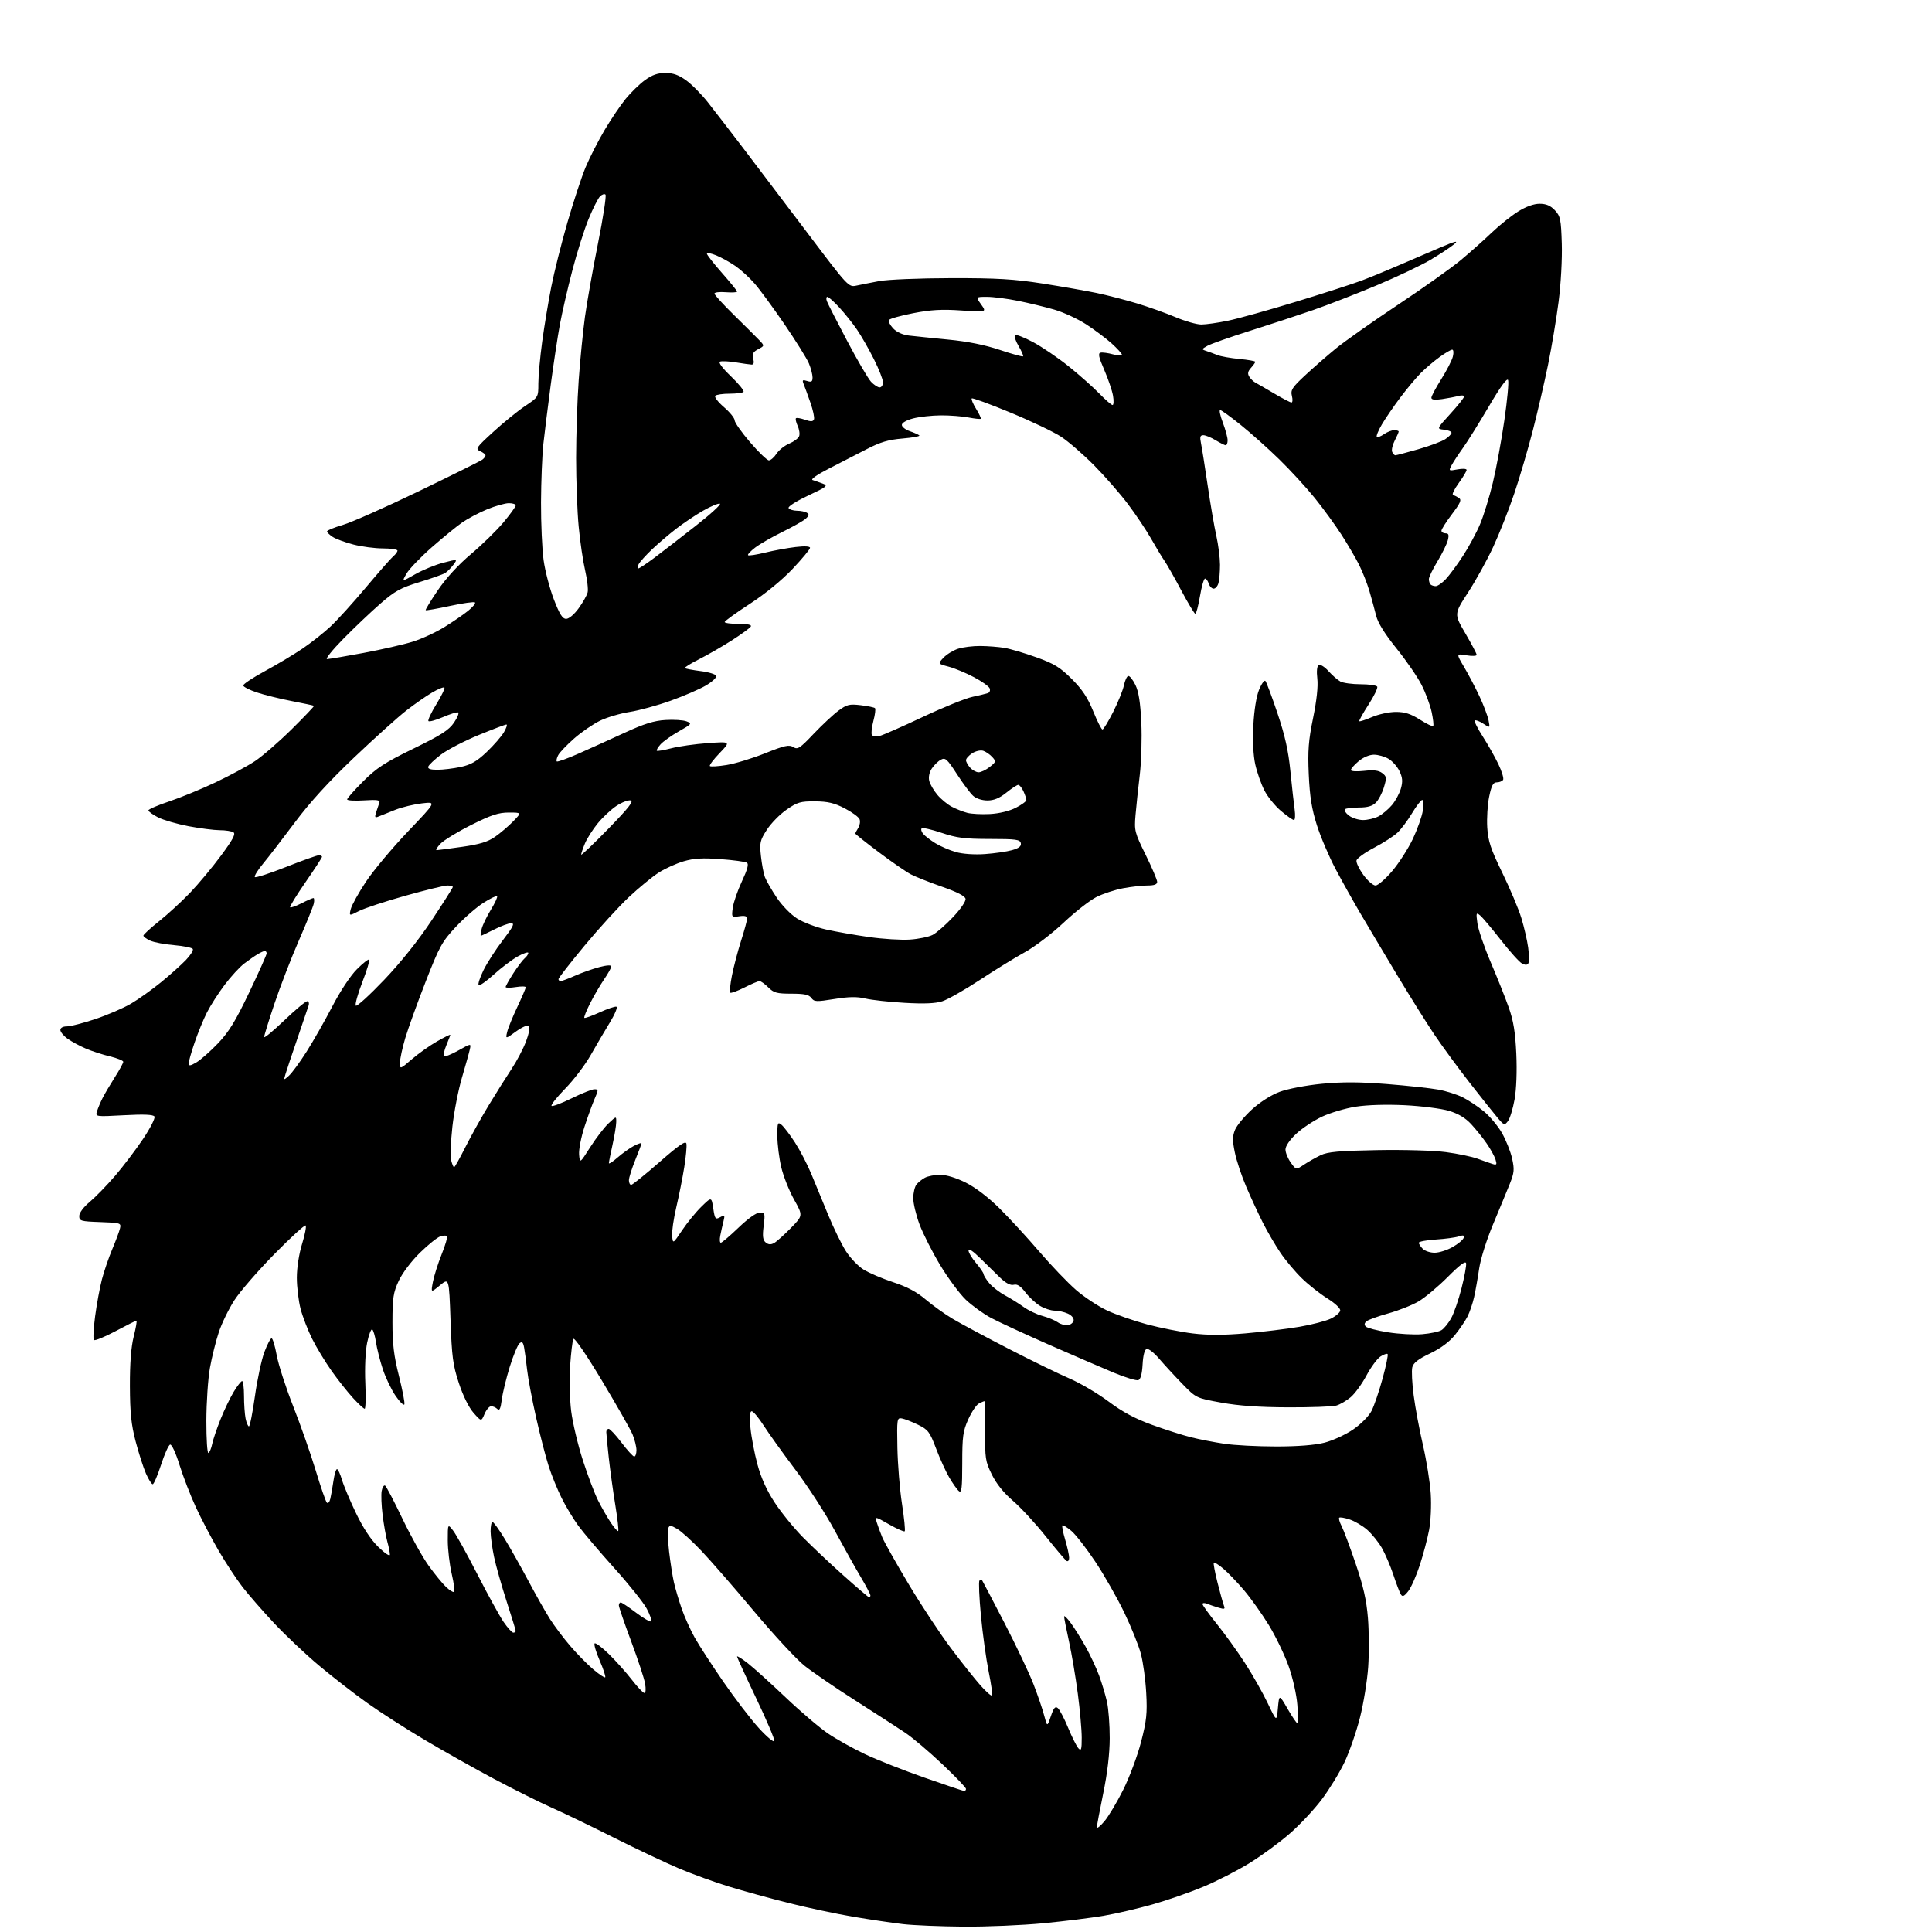 <?xml version="1.0" encoding="UTF-8" standalone="no"?>
<svg 
  version="1.1" 
  xmlns="http://www.w3.org/2000/svg" 
  xmlns:xlink="http://www.w3.org/1999/xlink" 
  xmlns:svg="http://www.w3.org/2000/svg"
  xmlns:rdf="http://www.w3.org/1999/02/22-rdf-syntax-ns#"
  xmlns:cc="http://creativecommons.org/ns#"
  xmlns:dc="http://purl.org/dc/elements/1.1/"
  viewBox="0 0 768 768"
  width="768"
  height="768"
>
<style>svg {background-color: white; }</style>"
<path stroke="none" fill="black" fill-rule="evenodd" d="M383.00,765.87C373.93,765.80 363.12,765.35 359.00,764.88C354.88,764.40 346.01,763.09 339.29,761.96C332.58,760.83 320.97,758.36 313.51,756.48C306.04,754.60 295.33,751.65 289.72,749.93C284.10,748.20 275.23,744.99 270.00,742.78C264.77,740.57 253.07,735.03 244.00,730.48C234.93,725.92 223.74,720.53 219.13,718.49C214.53,716.45 204.41,711.40 196.63,707.27C188.86,703.13 176.43,696.15 169.00,691.74C161.57,687.34 151.22,680.70 146.00,676.97C140.78,673.25 132.17,666.58 126.88,662.14C121.58,657.71 113.54,650.12 109.01,645.29C104.48,640.46 98.79,633.94 96.38,630.82C93.96,627.69 89.68,621.17 86.86,616.32C84.04,611.47 80.00,603.75 77.87,599.16C75.75,594.57 72.82,587.02 71.37,582.37C69.87,577.55 68.26,574.07 67.62,574.26C67.00,574.45 65.38,578.07 64.01,582.30C62.64,586.54 61.15,590.00 60.70,590.00C60.25,590.00 59.05,588.09 58.02,585.75C56.99,583.41 55.15,577.67 53.92,573.00C52.16,566.29 51.68,561.65 51.64,551.00C51.61,541.91 52.10,535.46 53.16,531.25C54.03,527.81 54.51,525.00 54.23,525.00C53.96,525.00 50.20,526.88 45.89,529.18C41.57,531.48 37.72,533.05 37.34,532.67C36.96,532.29 37.17,528.04 37.81,523.24C38.45,518.43 39.67,511.83 40.52,508.56C41.38,505.30 43.22,499.90 44.63,496.56C46.03,493.23 47.42,489.51 47.70,488.29C48.20,486.17 47.91,486.07 39.86,485.79C32.10,485.52 31.50,485.35 31.50,483.38C31.50,482.11 33.19,479.85 35.68,477.77C37.98,475.84 42.52,471.17 45.77,467.39C49.01,463.60 54.01,457.00 56.88,452.73C59.75,448.45 61.78,444.45 61.40,443.83C60.91,443.05 57.26,442.89 49.29,443.32C37.89,443.93 37.89,443.93 38.57,441.72C38.95,440.50 39.94,438.15 40.77,436.50C41.60,434.85 43.80,431.13 45.64,428.23C47.49,425.33 49.00,422.56 49.00,422.08C49.00,421.60 46.64,420.64 43.75,419.95C40.86,419.26 36.54,417.86 34.14,416.83C31.73,415.81 28.47,414.05 26.89,412.92C25.30,411.79 24.00,410.22 24.00,409.43C24.00,408.56 25.01,408.00 26.60,408.00C28.03,408.00 33.13,406.69 37.93,405.08C42.72,403.47 49.09,400.72 52.07,398.97C55.06,397.22 60.42,393.39 64.00,390.47C67.58,387.54 72.01,383.58 73.86,381.66C75.71,379.74 76.96,377.75 76.64,377.23C76.33,376.72 73.00,376.04 69.25,375.72C65.50,375.41 61.21,374.60 59.71,373.92C58.22,373.24 57.00,372.34 57.00,371.93C57.00,371.51 59.81,368.93 63.25,366.19C66.69,363.45 72.24,358.35 75.58,354.86C78.92,351.36 84.46,344.72 87.88,340.09C92.53,333.81 93.78,331.47 92.80,330.86C92.09,330.40 89.64,330.02 87.36,330.02C85.08,330.01 79.49,329.29 74.93,328.43C70.37,327.56 64.92,325.98 62.82,324.91C60.72,323.84 59.00,322.59 59.00,322.14C59.00,321.70 62.71,320.09 67.25,318.58C71.79,317.06 80.09,313.65 85.71,310.99C91.32,308.34 98.36,304.54 101.35,302.56C104.34,300.57 110.92,294.86 115.96,289.88C121.01,284.89 124.99,280.70 124.82,280.57C124.64,280.43 120.67,279.59 116.00,278.69C111.33,277.79 105.09,276.25 102.15,275.27C99.21,274.30 96.76,273.05 96.69,272.50C96.63,271.95 100.51,269.37 105.31,266.77C110.12,264.17 116.85,260.14 120.27,257.82C123.70,255.50 128.69,251.55 131.38,249.05C134.06,246.55 140.40,239.55 145.48,233.49C150.56,227.44 155.45,221.87 156.35,221.12C157.26,220.37 158.00,219.36 158.00,218.88C158.00,218.39 155.39,218.00 152.21,218.00C149.03,218.00 143.74,217.30 140.46,216.45C137.18,215.60 133.49,214.24 132.25,213.43C131.01,212.62 130.00,211.63 130.00,211.23C130.00,210.83 132.81,209.68 136.25,208.67C139.69,207.67 153.30,201.63 166.50,195.26C179.70,188.89 191.06,183.24 191.75,182.71C192.44,182.19 193.00,181.43 193.00,181.03C193.00,180.63 192.04,179.88 190.87,179.35C188.88,178.47 189.25,177.93 196.12,171.65C200.18,167.93 205.86,163.32 208.75,161.39C214.00,157.89 214.00,157.89 214.00,152.48C214.00,149.50 214.69,141.99 215.53,135.78C216.37,129.58 218.00,119.78 219.14,114.00C220.28,108.22 223.16,96.75 225.54,88.50C227.92,80.25 231.18,70.35 232.78,66.50C234.39,62.65 237.80,55.98 240.35,51.67C242.91,47.36 246.68,41.78 248.75,39.25C250.81,36.73 254.26,33.39 256.40,31.83C259.21,29.79 261.47,29.00 264.50,29.00C267.57,29.00 269.80,29.80 272.80,31.97C275.05,33.60 278.93,37.54 281.43,40.72C283.93,43.90 290.27,52.12 295.52,59.00C300.77,65.88 312.31,81.11 321.17,92.85C337.08,113.93 337.32,114.19 340.39,113.54C342.10,113.17 346.20,112.37 349.50,111.74C352.82,111.12 365.57,110.59 378.00,110.57C396.34,110.54 403.09,110.94 414.50,112.72C422.20,113.93 431.88,115.62 436.00,116.48C440.12,117.35 447.32,119.21 452.00,120.62C456.68,122.04 463.58,124.50 467.35,126.10C471.12,127.69 475.71,129.00 477.54,129.00C479.37,129.00 484.16,128.32 488.18,127.48C492.21,126.65 504.45,123.23 515.38,119.89C526.32,116.55 538.02,112.77 541.38,111.49C544.75,110.22 551.21,107.56 555.75,105.59C560.29,103.61 567.71,100.42 572.25,98.50C578.62,95.79 579.94,95.47 578.04,97.08C576.69,98.22 572.51,100.98 568.76,103.21C565.01,105.44 555.31,110.04 547.22,113.44C539.12,116.83 527.77,121.25 522.00,123.25C516.23,125.25 504.98,128.95 497.00,131.47C489.02,133.99 481.38,136.68 480.00,137.45C477.63,138.78 477.60,138.89 479.50,139.51C480.60,139.87 482.59,140.60 483.91,141.13C485.24,141.67 489.18,142.37 492.66,142.70C496.15,143.02 499.00,143.53 499.00,143.82C499.00,144.11 498.23,145.19 497.29,146.23C496.03,147.63 495.85,148.54 496.61,149.74C497.17,150.64 498.28,151.70 499.07,152.12C499.86,152.53 503.21,154.47 506.52,156.43C509.83,158.40 512.92,160.00 513.38,160.00C513.84,160.00 513.92,158.81 513.55,157.36C512.98,155.07 513.66,154.01 518.70,149.31C521.89,146.34 527.42,141.50 531.00,138.57C534.58,135.64 545.69,127.80 555.70,121.15C565.71,114.50 576.96,106.51 580.70,103.39C584.44,100.27 589.98,95.35 593.00,92.45C596.02,89.55 600.73,85.79 603.45,84.09C606.61,82.11 609.70,81.00 612.02,81.00C614.63,81.00 616.33,81.73 618.08,83.58C620.27,85.92 620.53,87.15 620.83,96.84C621.02,102.94 620.47,112.87 619.55,120.01C618.66,126.88 616.78,138.12 615.37,145.00C613.96,151.88 611.25,163.57 609.35,171.00C607.44,178.43 604.12,189.75 601.95,196.16C599.79,202.57 596.01,212.15 593.55,217.44C591.10,222.73 586.59,230.88 583.54,235.56C578.00,244.08 578.00,244.08 582.50,251.77C584.97,256.00 587.00,259.84 587.00,260.32C587.00,260.79 585.16,260.87 582.92,260.49C578.84,259.80 578.84,259.80 582.00,265.15C583.74,268.09 586.49,273.34 588.12,276.81C589.74,280.28 591.36,284.54 591.71,286.29C592.34,289.45 592.34,289.45 589.58,287.65C588.07,286.65 586.57,286.10 586.26,286.41C585.94,286.72 587.36,289.57 589.40,292.74C591.44,295.91 594.24,300.86 595.62,303.74C597.00,306.62 597.85,309.43 597.51,309.99C597.16,310.54 596.04,311.00 595.01,311.00C593.54,311.00 592.89,312.22 591.97,316.66C591.32,319.77 590.98,325.28 591.20,328.91C591.55,334.40 592.54,337.41 597.21,347.00C600.29,353.32 603.70,361.43 604.78,365.00C605.87,368.57 607.08,373.84 607.47,376.70C607.86,379.57 607.88,382.38 607.53,382.96C607.08,383.67 606.28,383.68 604.99,382.99C603.94,382.43 600.16,378.23 596.58,373.64C593.00,369.06 589.31,364.67 588.37,363.90C586.80,362.61 586.72,362.85 587.29,367.04C587.63,369.54 590.01,376.51 592.59,382.54C595.17,388.57 598.39,396.65 599.75,400.50C601.62,405.78 602.36,410.31 602.75,418.91C603.06,425.81 602.79,432.98 602.06,437.07C601.39,440.78 600.21,444.65 599.43,445.66C598.08,447.41 597.88,447.35 595.45,444.50C594.04,442.85 589.05,436.59 584.36,430.59C579.67,424.58 573.24,415.81 570.07,411.09C566.91,406.36 560.27,395.75 555.32,387.50C550.37,379.25 543.93,368.45 541.02,363.50C538.10,358.55 533.57,350.45 530.94,345.50C528.32,340.55 524.96,332.68 523.48,328.00C521.44,321.59 520.65,316.65 520.26,307.91C519.83,298.37 520.14,294.38 521.98,285.41C523.41,278.43 524.01,272.80 523.66,269.78C523.31,266.81 523.52,264.80 524.21,264.37C524.82,263.99 526.56,265.07 528.08,266.76C529.59,268.45 531.74,270.32 532.85,270.92C533.96,271.51 537.57,272.00 540.88,272.00C544.18,272.00 547.14,272.42 547.46,272.94C547.78,273.45 546.23,276.67 544.01,280.10C541.80,283.52 540.15,286.49 540.35,286.69C540.55,286.89 542.84,286.14 545.44,285.03C548.04,283.91 552.29,283.00 554.89,283.00C558.43,283.00 560.81,283.76 564.42,286.05C567.07,287.73 569.45,288.89 569.71,288.62C569.98,288.35 569.70,285.85 569.11,283.06C568.51,280.26 566.70,275.39 565.09,272.24C563.49,269.08 559.00,262.57 555.13,257.76C550.48,251.99 547.73,247.57 547.04,244.76C546.46,242.42 545.27,238.03 544.38,235.00C543.49,231.97 541.63,227.25 540.25,224.50C538.87,221.75 535.71,216.35 533.23,212.50C530.75,208.65 525.99,202.12 522.67,198.00C519.34,193.88 512.99,186.96 508.56,182.64C504.13,178.31 497.21,172.13 493.18,168.89C489.16,165.65 485.49,163.00 485.03,163.00C484.57,163.00 485.05,165.25 486.10,168.01C487.14,170.77 488.00,173.92 488.00,175.01C488.00,176.10 487.66,177.00 487.25,177.00C486.84,176.99 485.03,176.09 483.23,175.00C481.43,173.90 479.23,173.00 478.35,173.00C477.07,173.00 476.89,173.66 477.42,176.25C477.79,178.04 478.98,185.57 480.07,193.00C481.16,200.43 482.71,209.43 483.51,213.00C484.31,216.57 484.96,221.75 484.97,224.50C484.97,227.25 484.70,230.51 484.37,231.75C484.04,232.99 483.17,234.00 482.45,234.00C481.73,234.00 480.85,233.10 480.50,232.00C480.15,230.90 479.49,230.00 479.02,230.00C478.56,230.00 477.65,233.15 477.00,237.00C476.35,240.85 475.52,244.00 475.16,243.99C474.80,243.98 472.29,239.82 469.59,234.74C466.90,229.66 463.86,224.30 462.84,222.84C461.83,221.38 459.45,217.44 457.55,214.08C455.65,210.73 451.53,204.57 448.39,200.40C445.26,196.23 439.18,189.28 434.90,184.96C430.61,180.63 424.72,175.52 421.80,173.61C418.89,171.70 409.82,167.37 401.65,164.00C393.49,160.62 386.58,158.09 386.29,158.38C386.01,158.66 386.77,160.52 388.00,162.50C389.23,164.48 390.06,166.27 389.86,166.47C389.66,166.66 387.48,166.44 385.00,165.96C382.52,165.48 377.57,165.10 374.00,165.12C370.43,165.14 365.48,165.69 363.00,166.33C360.35,167.02 358.50,168.08 358.50,168.91C358.50,169.69 359.93,170.81 361.68,171.41C363.43,172.01 365.12,172.77 365.45,173.10C365.77,173.44 362.77,173.98 358.78,174.32C353.15,174.79 349.94,175.74 344.51,178.56C340.65,180.55 333.91,184.02 329.52,186.27C324.86,188.64 322.15,190.54 323.02,190.82C323.83,191.07 325.62,191.70 326.99,192.21C329.29,193.06 328.86,193.43 321.16,197.04C316.43,199.27 313.12,201.39 313.48,201.97C313.83,202.54 315.33,203.01 316.81,203.02C318.29,203.02 320.07,203.39 320.77,203.84C321.76,204.46 321.65,205.00 320.27,206.21C319.30,207.07 315.13,209.43 311.01,211.45C306.89,213.48 302.02,216.27 300.19,217.67C298.37,219.06 297.09,220.43 297.37,220.70C297.64,220.98 300.71,220.51 304.18,219.66C307.66,218.81 313.09,217.82 316.25,217.45C319.91,217.01 322.00,217.14 322.00,217.78C322.00,218.34 318.87,222.11 315.06,226.15C310.84,230.61 304.19,236.06 298.13,240.00C292.64,243.57 288.11,246.84 288.07,247.25C288.03,247.66 290.50,248.00 293.56,248.00C297.26,248.00 298.90,248.36 298.45,249.07C298.09,249.66 294.71,252.12 290.95,254.53C287.19,256.94 281.34,260.31 277.96,262.02C274.57,263.73 272.00,265.33 272.25,265.58C272.50,265.83 275.32,266.36 278.52,266.77C281.72,267.17 284.51,268.03 284.73,268.67C284.94,269.32 283.07,271.04 280.58,272.51C278.09,273.97 271.77,276.69 266.55,278.56C261.32,280.43 254.00,282.43 250.27,283.01C246.55,283.59 241.25,285.16 238.50,286.50C235.75,287.84 231.13,291.01 228.24,293.55C225.34,296.10 222.50,299.07 221.91,300.17C221.32,301.27 221.07,302.40 221.34,302.68C221.62,302.95 225.59,301.52 230.17,299.49C234.75,297.46 243.00,293.73 248.50,291.19C256.00,287.73 260.00,286.48 264.50,286.21C267.80,286.00 271.58,286.24 272.89,286.74C275.17,287.61 275.03,287.79 269.89,290.70C266.93,292.38 263.64,294.71 262.59,295.88C261.54,297.05 260.86,298.20 261.09,298.42C261.32,298.65 263.91,298.21 266.86,297.45C269.81,296.68 276.34,295.76 281.36,295.40C290.50,294.75 290.50,294.75 286.06,299.36C283.62,301.89 281.88,304.21 282.19,304.52C282.50,304.83 285.50,304.64 288.85,304.10C292.21,303.56 299.10,301.46 304.16,299.43C311.91,296.33 313.68,295.94 315.33,296.97C317.07,298.06 317.94,297.50 323.39,291.76C326.75,288.22 331.20,284.07 333.27,282.53C336.63,280.04 337.62,279.79 342.16,280.33C344.97,280.67 347.52,281.19 347.83,281.50C348.14,281.81 347.85,284.11 347.18,286.60C346.52,289.10 346.25,291.60 346.59,292.15C346.94,292.71 348.32,292.88 349.67,292.55C351.02,292.21 358.74,288.82 366.81,285.01C374.89,281.20 383.75,277.61 386.50,277.02C389.25,276.43 392.05,275.75 392.73,275.51C393.41,275.27 393.72,274.43 393.42,273.64C393.11,272.85 390.31,270.85 387.18,269.20C384.06,267.54 379.54,265.66 377.14,265.02C372.78,263.86 372.78,263.86 375.04,261.46C376.28,260.14 378.87,258.54 380.81,257.90C382.74,257.26 386.74,256.76 389.70,256.79C392.65,256.81 396.97,257.15 399.29,257.54C401.60,257.92 407.32,259.62 412.00,261.30C419.09,263.85 421.43,265.28 426.07,269.93C430.21,274.06 432.40,277.37 434.57,282.74C436.18,286.72 437.83,289.98 438.24,289.99C438.64,289.99 440.56,286.85 442.51,282.99C444.45,279.13 446.37,274.39 446.77,272.46C447.17,270.52 447.95,268.83 448.50,268.72C449.05,268.60 450.32,270.19 451.33,272.25C452.64,274.92 453.32,279.24 453.69,287.25C453.98,293.44 453.71,302.77 453.08,308.00C452.46,313.23 451.69,320.43 451.39,324.00C450.86,330.21 451.04,330.92 455.42,339.82C457.94,344.94 460.00,349.78 460.00,350.57C460.00,351.56 458.83,352.00 456.18,352.00C454.08,352.00 449.72,352.49 446.47,353.09C443.23,353.69 438.43,355.27 435.81,356.60C433.19,357.93 427.30,362.54 422.73,366.84C418.16,371.14 411.29,376.38 407.46,378.48C403.63,380.58 395.55,385.56 389.50,389.54C383.45,393.52 376.72,397.34 374.55,398.03C371.80,398.91 367.27,399.09 359.55,398.64C353.47,398.29 346.48,397.52 344.00,396.93C340.67,396.14 337.46,396.19 331.63,397.13C324.49,398.28 323.65,398.24 322.52,396.70C321.57,395.39 319.73,395.00 314.59,395.00C308.80,395.00 307.58,394.67 305.41,392.50C304.03,391.12 302.46,390.00 301.92,390.00C301.38,390.00 298.65,391.16 295.87,392.57C293.08,393.98 290.56,394.89 290.26,394.60C289.97,394.30 290.28,391.23 290.96,387.78C291.64,384.33 293.27,378.12 294.58,374.00C295.90,369.88 296.98,365.89 296.99,365.14C297.00,364.18 296.08,363.91 293.89,364.23C290.80,364.68 290.78,364.66 291.29,360.85C291.58,358.73 293.21,354.00 294.93,350.33C297.15,345.59 297.72,343.44 296.90,342.94C296.26,342.54 291.55,341.90 286.43,341.52C279.32,340.99 275.87,341.19 271.81,342.37C268.89,343.22 264.42,345.24 261.88,346.86C259.34,348.47 253.97,352.88 249.95,356.65C245.94,360.42 238.01,369.11 232.33,375.96C226.65,382.81 222.00,388.77 222.00,389.21C222.00,389.64 222.39,390.00 222.87,390.00C223.35,390.00 225.94,389.03 228.62,387.84C231.30,386.66 235.63,385.13 238.24,384.44C241.16,383.67 243.00,383.56 243.00,384.16C243.00,384.70 241.71,387.02 240.13,389.32C238.56,391.62 236.05,395.91 234.57,398.85C233.08,401.79 232.05,404.39 232.28,404.61C232.51,404.84 235.24,403.86 238.36,402.44C241.48,401.01 244.48,399.99 245.04,400.18C245.60,400.37 244.41,403.22 242.39,406.51C240.38,409.80 236.94,415.65 234.76,419.50C232.57,423.35 228.05,429.30 224.70,432.72C221.35,436.15 218.90,439.23 219.25,439.59C219.60,439.94 223.18,438.60 227.21,436.61C231.23,434.63 235.31,433.00 236.27,433.00C237.92,433.00 237.93,433.22 236.39,436.75C235.49,438.81 233.66,443.85 232.33,447.94C230.99,452.04 230.04,456.99 230.20,458.94C230.50,462.50 230.50,462.50 234.64,456.00C236.91,452.43 240.18,448.18 241.89,446.56C245.00,443.63 245.00,443.63 244.96,446.06C244.95,447.40 244.29,451.43 243.50,455.00C242.71,458.57 242.05,461.88 242.04,462.35C242.02,462.82 243.58,461.82 245.51,460.12C247.45,458.43 250.37,456.34 252.01,455.49C253.66,454.64 255.00,454.19 255.00,454.49C255.00,454.79 253.88,457.81 252.50,461.19C251.13,464.58 250.00,468.17 250.00,469.17C250.00,470.18 250.41,471.00 250.90,471.00C251.40,471.00 256.46,466.93 262.15,461.95C270.06,455.04 272.58,453.31 272.86,454.63C273.06,455.58 272.67,459.77 272.01,463.93C271.35,468.09 269.93,475.25 268.85,479.83C267.77,484.42 267.02,489.59 267.19,491.33C267.50,494.50 267.50,494.50 271.19,489.00C273.22,485.98 276.67,481.76 278.86,479.63C282.84,475.75 282.84,475.75 283.53,480.35C284.17,484.59 284.38,484.87 286.25,483.87C288.10,482.87 288.21,483.01 287.59,485.51C287.21,487.01 286.64,489.53 286.33,491.12C286.01,492.70 286.11,494.00 286.54,494.00C286.97,494.00 290.14,491.30 293.58,488.00C297.35,484.38 300.70,482.00 302.03,482.00C304.11,482.00 304.19,482.30 303.56,487.33C303.05,491.45 303.24,492.95 304.38,493.90C305.42,494.77 306.42,494.84 307.69,494.14C308.68,493.60 311.69,490.91 314.36,488.18C319.22,483.21 319.22,483.21 315.65,476.83C313.69,473.33 311.40,467.54 310.56,463.98C309.72,460.42 309.02,454.86 309.01,451.63C309.00,446.26 309.14,445.87 310.67,447.13C311.59,447.88 314.01,451.06 316.04,454.19C318.07,457.33 320.98,462.95 322.52,466.69C324.05,470.44 327.08,477.77 329.24,483.00C331.40,488.23 334.56,494.68 336.25,497.34C337.94,500.00 341.07,503.28 343.20,504.62C345.33,505.97 350.65,508.25 355.03,509.69C360.59,511.52 364.49,513.60 367.98,516.58C370.73,518.92 375.57,522.39 378.74,524.28C381.91,526.17 391.93,531.53 401.00,536.20C410.07,540.88 420.97,546.19 425.21,548.01C429.46,549.84 436.41,553.94 440.68,557.13C446.18,561.26 451.18,563.94 457.96,566.40C463.21,568.31 470.20,570.54 473.50,571.36C476.80,572.18 482.74,573.33 486.69,573.92C490.65,574.52 499.89,575.00 507.23,575.00C515.92,575.00 522.66,574.47 526.54,573.48C529.82,572.64 534.94,570.27 537.92,568.23C541.01,566.11 544.15,562.93 545.21,560.86C546.24,558.87 548.21,553.08 549.60,548.01C550.99,542.94 551.89,538.56 551.60,538.26C551.30,537.97 550.01,538.42 548.73,539.26C547.44,540.10 544.94,543.51 543.17,546.82C541.41,550.14 538.58,554.01 536.90,555.43C535.22,556.84 532.64,558.34 531.17,558.75C529.70,559.16 521.08,559.47 512.00,559.44C500.64,559.40 492.39,558.82 485.50,557.57C475.50,555.76 475.50,555.76 470.00,550.12C466.98,547.01 462.84,542.52 460.80,540.14C458.77,537.75 456.52,535.99 455.80,536.23C454.99,536.50 454.39,538.79 454.20,542.38C454.00,546.10 453.41,548.29 452.52,548.63C451.76,548.92 447.39,547.60 442.82,545.70C438.24,543.79 426.65,538.78 417.05,534.57C407.46,530.35 397.08,525.56 394.00,523.92C390.92,522.28 386.38,519.00 383.91,516.64C381.44,514.27 376.87,508.10 373.75,502.92C370.62,497.74 366.93,490.45 365.53,486.73C364.14,483.00 363.01,478.28 363.03,476.23C363.05,474.18 363.61,471.79 364.28,470.91C364.95,470.04 366.48,468.80 367.68,468.16C368.89,467.52 371.63,467.00 373.77,467.00C376.15,467.00 380.13,468.22 383.91,470.11C387.75,472.03 392.90,475.96 397.34,480.36C401.30,484.29 408.42,492.02 413.15,497.55C417.89,503.07 424.46,509.94 427.76,512.80C431.07,515.66 436.63,519.33 440.13,520.96C443.64,522.59 450.77,525.07 456.00,526.47C461.23,527.86 469.37,529.48 474.09,530.06C480.14,530.80 486.36,530.79 495.09,530.04C501.92,529.45 511.55,528.27 516.50,527.43C521.45,526.58 527.08,525.12 529.00,524.19C530.92,523.26 532.62,521.83 532.76,521.00C532.91,520.12 530.80,518.12 527.65,516.15C524.70,514.30 520.14,510.71 517.52,508.15C514.89,505.60 511.06,501.04 509.01,498.01C506.95,494.98 503.80,489.57 501.99,486.00C500.19,482.43 497.22,476.02 495.40,471.76C493.57,467.50 491.53,461.37 490.87,458.13C489.89,453.41 489.91,451.64 490.95,449.11C491.67,447.38 494.68,443.76 497.63,441.05C500.85,438.11 505.27,435.29 508.65,434.03C511.83,432.84 519.12,431.44 525.34,430.83C533.49,430.04 540.31,430.06 551.28,430.92C559.46,431.57 568.69,432.57 571.80,433.14C574.90,433.71 579.25,435.10 581.47,436.21C583.69,437.33 587.43,439.80 589.78,441.72C592.14,443.63 595.39,447.51 597.02,450.34C598.64,453.18 600.47,457.75 601.08,460.50C602.05,464.84 601.93,466.16 600.20,470.50C599.10,473.25 596.12,480.45 593.59,486.50C590.97,492.73 588.55,500.43 587.99,504.26C587.45,507.97 586.54,513.08 585.98,515.61C585.41,518.14 584.23,521.62 583.35,523.35C582.47,525.08 580.21,528.40 578.33,530.72C576.12,533.45 572.65,536.02 568.47,538.02C563.80,540.24 561.85,541.76 561.41,543.51C561.07,544.84 561.32,549.88 561.96,554.71C562.59,559.55 564.26,568.45 565.66,574.50C567.06,580.55 568.44,589.19 568.74,593.71C569.04,598.35 568.76,604.65 568.09,608.21C567.43,611.67 565.77,617.96 564.38,622.20C563.00,626.43 560.94,631.08 559.80,632.53C558.20,634.56 557.53,634.86 556.88,633.83C556.41,633.10 555.06,629.58 553.88,626.00C552.69,622.42 550.63,617.61 549.29,615.29C547.95,612.98 545.35,609.76 543.52,608.15C541.68,606.53 538.53,604.67 536.52,604.01C534.51,603.34 532.64,603.03 532.36,603.31C532.08,603.59 532.51,605.09 533.32,606.66C534.13,608.22 536.64,614.94 538.90,621.59C541.96,630.57 543.21,636.12 543.78,643.21C544.20,648.46 544.25,657.20 543.88,662.63C543.51,668.06 542.04,677.12 540.61,682.77C539.18,688.41 536.42,696.39 534.47,700.50C532.52,704.61 528.47,711.24 525.47,715.24C522.48,719.23 516.76,725.35 512.76,728.83C508.77,732.32 501.58,737.60 496.79,740.56C492.00,743.53 483.68,747.80 478.29,750.04C472.91,752.29 463.81,755.45 458.08,757.06C452.35,758.68 443.70,760.69 438.84,761.53C433.99,762.37 423.15,763.72 414.76,764.53C406.37,765.33 392.07,765.94 383.00,765.87zM439.01,724.00C440.64,722.08 444.00,716.45 446.48,711.50C448.96,706.55 452.15,698.00 453.58,692.50C455.78,683.99 456.09,681.08 455.64,673.00C455.36,667.77 454.41,660.80 453.54,657.50C452.68,654.20 449.69,646.77 446.91,641.00C444.13,635.23 438.97,626.16 435.44,620.85C431.91,615.54 427.61,610.01 425.89,608.56C424.16,607.11 422.55,606.12 422.31,606.36C422.06,606.60 422.57,609.18 423.43,612.08C424.29,614.99 425.00,618.21 425.00,619.24C425.00,620.27 424.55,620.84 423.99,620.50C423.44,620.16 419.68,615.71 415.63,610.63C411.58,605.54 405.74,599.23 402.66,596.59C399.01,593.47 396.08,589.83 394.27,586.15C391.68,580.87 391.51,579.73 391.65,568.75C391.74,562.29 391.59,557.00 391.34,557.00C391.08,557.00 390.06,557.43 389.07,557.96C388.09,558.49 386.21,561.30 384.90,564.21C382.81,568.85 382.51,571.00 382.51,581.67C382.50,591.57 382.26,593.63 381.19,592.74C380.47,592.15 378.75,589.72 377.36,587.36C375.98,584.99 373.60,579.78 372.09,575.78C369.58,569.15 368.94,568.31 364.92,566.35C362.49,565.17 359.60,564.04 358.50,563.85C356.58,563.51 356.51,563.99 356.73,575.50C356.86,582.10 357.68,592.15 358.56,597.84C359.44,603.53 359.92,608.41 359.64,608.70C359.35,608.98 356.57,607.75 353.45,605.97C347.85,602.77 347.79,602.76 348.51,605.11C348.91,606.43 349.88,609.08 350.67,611.00C351.46,612.92 356.18,621.33 361.17,629.67C366.15,638.02 373.73,649.49 378.00,655.17C382.27,660.85 387.57,667.52 389.78,670.00C391.99,672.48 394.03,674.27 394.32,674.00C394.61,673.72 394.02,669.44 393.01,664.50C392.01,659.55 390.62,649.53 389.93,642.24C389.24,634.95 388.98,628.69 389.34,628.33C389.70,627.96 390.15,627.85 390.34,628.08C390.52,628.31 394.51,635.92 399.21,645.00C403.90,654.08 409.13,665.10 410.83,669.50C412.53,673.90 414.45,679.52 415.09,682.00C416.27,686.50 416.27,686.50 417.73,682.21C418.87,678.86 419.48,678.15 420.50,679.00C421.22,679.60 423.06,683.11 424.58,686.79C426.10,690.48 427.95,694.16 428.67,694.96C429.79,696.20 430.00,695.54 430.00,690.77C430.00,687.65 429.30,679.79 428.45,673.30C427.60,666.81 426.03,657.47 424.95,652.55C423.88,647.62 423.00,643.15 423.00,642.60C423.00,642.06 424.16,643.16 425.57,645.06C426.98,646.95 429.65,651.20 431.50,654.50C433.35,657.80 435.78,662.98 436.89,666.00C438.00,669.02 439.42,673.75 440.04,676.50C440.65,679.25 441.15,685.77 441.13,691.00C441.11,697.17 440.21,704.84 438.55,712.89C437.15,719.70 436.01,725.78 436.03,726.39C436.04,727.00 437.39,725.92 439.01,724.00zM383.25,711.94C383.66,711.97 384.00,711.59 384.00,711.10C384.00,710.60 379.75,706.17 374.56,701.26C369.36,696.34 362.73,690.72 359.81,688.77C356.89,686.82 347.98,681.05 340.00,675.97C332.02,670.88 322.91,664.64 319.74,662.11C316.57,659.57 307.57,649.85 299.74,640.51C291.91,631.16 282.50,620.36 278.84,616.51C275.18,612.65 270.84,608.71 269.20,607.76C266.63,606.26 266.13,606.22 265.65,607.48C265.34,608.29 265.48,612.45 265.97,616.73C266.47,621.00 267.33,626.52 267.89,629.00C268.45,631.48 269.84,636.17 270.97,639.44C272.10,642.71 274.43,647.88 276.14,650.94C277.85,654.00 282.98,661.90 287.53,668.50C292.08,675.10 298.41,683.37 301.60,686.88C304.80,690.40 307.59,692.74 307.80,692.10C308.01,691.46 304.77,683.80 300.59,675.07C296.42,666.33 293.00,658.88 293.00,658.51C293.00,658.14 294.91,659.33 297.25,661.16C299.59,662.99 306.35,669.09 312.27,674.71C318.19,680.34 325.79,686.82 329.15,689.10C332.51,691.38 339.14,695.08 343.88,697.32C348.62,699.56 359.25,703.76 367.50,706.64C375.75,709.53 382.84,711.91 383.25,711.94zM515.72,685.00C516.03,685.00 516.03,681.74 515.72,677.75C515.40,673.62 513.91,666.98 512.25,662.33C510.65,657.83 507.13,650.52 504.43,646.08C501.72,641.64 497.26,635.37 494.51,632.13C491.75,628.89 488.02,625.01 486.21,623.50C484.40,621.99 482.73,620.94 482.50,621.17C482.27,621.40 482.93,624.94 483.96,629.04C485.00,633.14 486.14,637.27 486.51,638.21C487.09,639.68 486.79,639.79 484.34,639.06C482.78,638.59 480.71,637.89 479.75,637.50C478.79,637.11 478.01,637.17 478.01,637.64C478.02,638.11 480.57,641.65 483.68,645.50C486.79,649.35 491.81,656.33 494.84,661.00C497.87,665.67 501.96,672.88 503.92,677.00C507.49,684.50 507.49,684.50 507.99,679.00C508.50,673.50 508.50,673.50 511.82,679.25C513.65,682.41 515.40,685.00 515.72,685.00zM256.17,673.00C256.69,673.00 256.80,671.35 256.43,669.25C256.07,667.19 253.57,659.61 250.89,652.42C248.20,645.22 246.00,638.81 246.00,638.17C246.00,637.53 246.34,637.00 246.75,637.00C247.16,637.01 249.91,638.84 252.85,641.07C255.80,643.30 258.48,644.85 258.82,644.51C259.16,644.17 258.39,641.91 257.10,639.49C255.82,637.07 249.98,629.77 244.13,623.28C238.29,616.78 231.87,609.22 229.87,606.48C227.88,603.74 224.90,598.80 223.26,595.50C221.62,592.20 219.32,586.58 218.16,583.00C216.99,579.42 214.72,570.65 213.11,563.50C211.50,556.35 209.89,547.80 209.53,544.50C209.17,541.20 208.64,537.24 208.35,535.70C207.94,533.54 207.52,533.15 206.52,533.99C205.80,534.58 204.06,538.76 202.65,543.28C201.25,547.80 199.81,553.69 199.47,556.37C199.01,559.97 198.55,560.95 197.72,560.12C197.10,559.50 195.99,559.00 195.25,559.00C194.51,559.00 193.32,560.38 192.61,562.07C191.32,565.13 191.32,565.13 188.21,561.59C186.33,559.45 184.03,554.77 182.39,549.77C180.03,542.59 179.60,539.30 179.09,524.73C178.50,507.96 178.50,507.96 174.89,510.94C171.27,513.92 171.27,513.92 172.08,509.62C172.52,507.26 174.09,502.31 175.56,498.62C177.04,494.93 178.00,491.67 177.70,491.37C177.40,491.06 176.19,491.12 175.01,491.50C173.83,491.87 170.20,494.79 166.94,497.98C163.51,501.34 159.96,506.04 158.51,509.14C156.33,513.84 156.02,515.88 156.01,525.60C156.00,534.24 156.57,538.97 158.57,546.89C159.98,552.50 160.97,557.60 160.75,558.24C160.54,558.88 158.98,557.37 157.27,554.90C155.57,552.42 153.27,547.63 152.16,544.24C151.04,540.85 149.83,536.03 149.45,533.53C149.08,531.02 148.40,528.75 147.96,528.47C147.51,528.20 146.61,530.56 145.95,533.73C145.26,537.08 144.95,543.76 145.22,549.74C145.47,555.38 145.35,560.00 144.96,560.00C144.57,560.00 142.50,558.09 140.35,555.75C138.20,553.41 134.37,548.58 131.84,545.00C129.31,541.42 125.83,535.69 124.11,532.26C122.39,528.82 120.31,523.44 119.49,520.30C118.67,517.15 118.00,511.57 118.00,507.90C118.00,503.96 118.85,498.45 120.07,494.51C121.21,490.82 121.85,487.52 121.50,487.16C121.14,486.81 115.54,491.93 109.05,498.54C102.55,505.15 95.41,513.39 93.18,516.84C90.95,520.29 88.16,526.02 86.98,529.57C85.80,533.12 84.21,539.51 83.45,543.76C82.69,548.02 82.05,557.49 82.03,564.81C82.02,572.13 82.39,577.88 82.87,577.58C83.35,577.28 84.02,575.67 84.35,573.99C84.69,572.31 86.17,567.93 87.64,564.25C89.11,560.58 91.47,555.64 92.90,553.28C94.32,550.93 95.83,549.00 96.24,549.00C96.66,549.00 97.00,551.64 97.00,554.87C97.00,558.11 97.28,562.16 97.62,563.87C97.97,565.59 98.57,567.00 98.95,567.00C99.34,567.00 100.41,561.61 101.34,555.01C102.26,548.42 103.95,540.55 105.08,537.51C106.22,534.48 107.51,532.00 107.96,532.00C108.41,532.00 109.32,535.04 110.00,538.75C110.67,542.46 113.62,551.58 116.54,559.00C119.47,566.42 123.49,577.90 125.49,584.50C127.48,591.10 129.48,596.87 129.93,597.32C130.38,597.78 131.00,597.10 131.30,595.82C131.61,594.55 132.16,591.36 132.54,588.75C132.92,586.14 133.55,584.00 133.96,584.00C134.36,584.00 135.25,585.91 135.94,588.25C136.63,590.59 139.14,596.55 141.52,601.50C144.35,607.39 147.42,612.04 150.42,614.96C153.05,617.52 155.00,618.80 154.99,617.96C154.99,617.16 154.54,614.87 153.98,612.88C153.43,610.89 152.58,606.12 152.10,602.27C151.62,598.43 151.45,594.10 151.73,592.65C152.00,591.21 152.61,590.26 153.09,590.55C153.56,590.84 156.64,596.73 159.94,603.62C163.24,610.52 167.93,618.94 170.36,622.33C172.79,625.72 175.96,629.59 177.39,630.92C178.82,632.25 180.24,633.09 180.55,632.79C180.85,632.48 180.40,629.23 179.55,625.56C178.70,621.88 178.00,615.92 178.00,612.30C178.00,605.73 178.00,605.73 180.11,608.42C181.28,609.90 185.62,617.72 189.76,625.80C193.90,633.89 198.59,642.41 200.19,644.75C201.79,647.09 203.52,649.00 204.05,649.00C204.57,649.00 205.00,648.71 205.00,648.35C205.00,647.98 203.38,642.70 201.40,636.60C199.43,630.49 197.18,622.58 196.42,619.00C195.66,615.42 195.03,610.81 195.02,608.75C195.01,606.69 195.35,605.00 195.77,605.00C196.19,605.00 198.39,608.04 200.65,611.75C202.91,615.46 207.15,623.00 210.08,628.50C213.00,634.00 216.84,640.78 218.61,643.57C220.38,646.36 224.01,651.18 226.67,654.28C229.32,657.38 233.43,661.57 235.80,663.58C238.16,665.59 240.31,667.02 240.58,666.76C240.84,666.49 239.86,663.50 238.39,660.11C236.92,656.72 236.02,653.65 236.38,653.29C236.75,652.92 239.31,654.84 242.08,657.56C244.85,660.28 248.94,664.86 251.18,667.75C253.41,670.64 255.66,673.00 256.17,673.00zM345.53,635.00C345.79,635.00 346.00,634.63 346.00,634.19C346.00,633.74 344.29,630.48 342.19,626.94C340.09,623.40 335.40,615.01 331.76,608.31C328.13,601.60 321.11,590.76 316.16,584.22C311.22,577.67 305.55,569.77 303.56,566.66C301.57,563.55 299.44,561.00 298.82,561.00C298.06,561.00 297.90,563.04 298.32,567.56C298.66,571.18 299.91,577.73 301.10,582.13C302.55,587.52 304.80,592.48 307.98,597.32C310.58,601.27 315.58,607.43 319.10,611.01C322.62,614.59 329.90,621.46 335.28,626.26C340.66,631.07 345.27,635.00 345.53,635.00zM245.75,608.59C246.00,608.34 245.48,603.71 244.60,598.32C243.71,592.92 242.55,584.45 242.00,579.50C241.46,574.55 241.01,569.94 241.01,569.25C241.00,568.56 241.44,568.00 241.97,568.00C242.50,568.00 244.80,570.48 247.09,573.50C249.37,576.52 251.64,579.00 252.12,579.00C252.60,579.00 253.00,577.86 253.00,576.47C253.00,575.08 252.30,572.26 251.45,570.22C250.60,568.17 245.10,558.51 239.24,548.76C232.97,538.32 228.30,531.52 227.92,532.26C227.56,532.94 226.98,537.78 226.63,543.00C226.28,548.23 226.47,556.30 227.05,560.94C227.63,565.58 229.71,574.35 231.68,580.44C233.64,586.52 236.37,593.73 237.74,596.45C239.11,599.17 241.37,603.12 242.76,605.22C244.16,607.32 245.50,608.84 245.75,608.59zM565.36,530.37C568.59,530.10 572.04,529.37 573.04,528.74C574.03,528.12 575.75,526.01 576.84,524.06C577.94,522.10 579.80,516.74 580.97,512.13C582.14,507.53 582.96,503.06 582.80,502.18C582.59,501.09 580.33,502.77 575.50,507.62C571.65,511.48 566.41,515.87 563.85,517.36C561.29,518.85 555.90,520.99 551.87,522.10C547.84,523.22 543.95,524.62 543.23,525.22C542.33,525.97 542.24,526.64 542.94,527.34C543.51,527.91 547.46,528.93 551.73,529.61C556.01,530.30 562.14,530.64 565.36,530.37zM424.49,526.78C425.58,526.63 426.61,525.79 426.78,524.93C426.95,524.03 425.97,522.85 424.49,522.18C423.07,521.53 420.69,521.00 419.20,521.00C417.72,520.99 415.09,520.13 413.37,519.08C411.64,518.03 409.04,515.60 407.58,513.69C405.69,511.21 404.36,510.35 402.98,510.72C401.68,511.05 399.87,510.11 397.52,507.86C395.59,506.01 391.99,502.48 389.51,500.02C386.78,497.31 385.00,496.14 385.00,497.06C385.00,497.89 386.33,500.13 387.96,502.04C389.59,503.94 390.95,505.95 391.00,506.50C391.04,507.05 392.07,508.69 393.29,510.14C394.50,511.58 397.30,513.74 399.50,514.93C401.70,516.11 405.03,518.19 406.90,519.54C408.77,520.90 412.13,522.50 414.37,523.10C416.61,523.70 419.35,524.84 420.47,525.63C421.59,526.42 423.40,526.93 424.49,526.78zM570.32,497.98C572.07,497.97 575.27,496.96 577.42,495.73C579.58,494.51 581.55,492.87 581.81,492.10C582.16,491.02 581.71,490.88 579.88,491.50C578.57,491.94 574.46,492.49 570.75,492.73C567.04,492.97 564.00,493.55 564.00,494.01C564.00,494.48 564.71,495.56 565.57,496.43C566.44,497.29 568.57,497.99 570.32,497.98zM518.35,462.97C520.08,461.81 523.08,460.12 525.00,459.20C527.78,457.87 532.35,457.46 547.36,457.19C557.98,456.99 569.95,457.34 574.76,457.98C579.46,458.60 585.15,459.79 587.40,460.62C589.66,461.45 592.34,462.39 593.36,462.71C594.95,463.21 595.11,462.93 594.48,460.90C594.06,459.58 592.48,456.70 590.95,454.50C589.43,452.30 586.66,448.86 584.80,446.85C582.50,444.37 579.67,442.68 575.96,441.57C572.96,440.68 565.10,439.67 558.50,439.34C551.18,438.98 543.58,439.20 539.00,439.91C534.88,440.55 528.80,442.35 525.50,443.90C522.20,445.46 517.59,448.52 515.25,450.71C512.69,453.11 511.00,455.59 511.00,456.94C511.00,458.18 511.94,460.52 513.10,462.13C515.19,465.08 515.19,465.08 518.35,462.97zM180.51,464.00C180.77,464.00 182.77,460.44 184.95,456.10C187.14,451.75 191.35,444.19 194.32,439.29C197.29,434.39 201.38,427.90 203.40,424.85C205.42,421.81 207.98,416.93 209.09,414.01C210.24,410.99 210.73,408.33 210.23,407.83C209.73,407.33 207.55,408.27 205.15,410.00C200.95,413.05 200.95,413.05 201.59,410.27C201.94,408.75 203.75,404.27 205.62,400.33C207.48,396.38 209.00,392.84 209.00,392.45C209.00,392.06 207.20,392.03 205.00,392.38C202.80,392.74 201.00,392.72 201.00,392.35C201.00,391.98 202.37,389.53 204.05,386.91C205.74,384.30 207.76,381.61 208.55,380.95C209.35,380.29 210.00,379.33 210.00,378.81C210.00,378.30 208.12,378.91 205.83,380.19C203.54,381.46 199.25,384.70 196.30,387.38C193.35,390.07 190.63,391.97 190.27,391.60C189.91,391.24 190.77,388.57 192.19,385.68C193.61,382.78 197.09,377.39 199.92,373.71C204.02,368.35 204.68,367.00 203.20,367.00C202.18,367.00 199.13,368.12 196.42,369.50C193.71,370.87 191.34,371.99 191.14,372.00C190.94,372.00 191.09,370.76 191.47,369.25C191.84,367.74 193.49,364.31 195.13,361.64C196.77,358.97 197.88,356.55 197.60,356.26C197.31,355.98 194.83,357.19 192.08,358.95C189.33,360.71 184.41,365.01 181.15,368.50C175.74,374.29 174.67,376.22 169.22,390.19C165.92,398.62 162.28,408.72 161.11,412.62C159.95,416.52 159.00,420.93 159.00,422.41C159.00,425.11 159.00,425.11 163.75,421.03C166.36,418.78 170.86,415.60 173.75,413.95C176.64,412.31 179.00,411.14 179.00,411.36C179.00,411.58 178.30,413.43 177.44,415.49C176.58,417.54 176.16,419.49 176.50,419.83C176.83,420.17 179.40,419.16 182.20,417.58C187.29,414.72 187.29,414.72 186.77,417.11C186.49,418.43 185.08,423.46 183.65,428.30C182.21,433.15 180.50,441.92 179.84,447.80C179.19,453.69 178.97,459.74 179.35,461.25C179.73,462.76 180.25,464.00 180.51,464.00zM114.87,427.59C116.05,426.54 119.19,422.26 121.84,418.09C124.50,413.91 129.11,405.81 132.09,400.08C135.25,393.99 139.32,387.84 141.87,385.29C144.28,382.88 146.48,381.15 146.77,381.44C147.06,381.73 145.81,385.81 144.00,390.50C142.19,395.19 141.04,399.36 141.46,399.77C141.88,400.17 146.95,395.55 152.72,389.50C159.33,382.57 166.31,373.82 171.60,365.85C176.22,358.89 180.00,352.93 180.00,352.60C180.00,352.27 179.02,352.00 177.83,352.00C176.64,352.00 169.14,353.83 161.18,356.06C153.22,358.29 144.91,361.03 142.72,362.14C138.74,364.17 138.74,364.17 139.45,361.34C139.84,359.78 142.57,354.87 145.52,350.43C148.47,345.99 155.98,337.03 162.19,330.51C173.50,318.67 173.50,318.67 167.73,319.35C164.56,319.72 159.83,320.86 157.23,321.88C154.63,322.91 151.66,324.09 150.63,324.52C149.02,325.20 148.87,324.98 149.52,322.90C149.94,321.58 150.51,319.88 150.79,319.12C151.21,318.02 150.01,317.83 144.66,318.17C140.99,318.40 138.00,318.23 138.00,317.78C138.00,317.33 140.86,314.10 144.36,310.60C149.70,305.26 152.93,303.16 164.34,297.59C175.40,292.20 178.43,290.25 180.49,287.23C181.88,285.18 182.60,283.37 182.08,283.19C181.57,283.02 178.85,283.87 176.04,285.08C173.24,286.28 170.66,286.99 170.32,286.65C169.98,286.31 171.39,283.29 173.45,279.95C175.51,276.61 176.95,273.62 176.65,273.31C176.34,273.01 174.16,273.89 171.80,275.28C169.43,276.66 164.80,279.89 161.50,282.46C158.20,285.02 148.86,293.43 140.74,301.15C130.74,310.66 123.18,318.93 117.28,326.84C112.49,333.25 106.80,340.64 104.63,343.26C102.45,345.87 100.96,348.30 101.32,348.65C101.67,349.00 107.25,347.19 113.73,344.63C120.20,342.06 126.06,339.98 126.75,339.98C127.44,339.99 128.00,340.28 128.00,340.61C128.00,340.95 125.04,345.49 121.43,350.71C117.82,355.93 115.08,360.41 115.33,360.67C115.59,360.93 117.63,360.21 119.86,359.07C122.09,357.93 124.22,357.00 124.58,357.00C124.94,357.00 125.00,358.01 124.72,359.25C124.44,360.49 121.75,367.12 118.75,374.00C115.74,380.88 111.42,392.06 109.14,398.85C106.86,405.64 105.00,411.66 105.00,412.23C105.00,412.80 108.60,409.83 112.99,405.63C117.38,401.43 121.49,398.00 122.11,398.00C122.73,398.00 122.98,398.78 122.66,399.75C122.34,400.71 120.32,406.68 118.16,413.00C115.99,419.32 113.89,425.62 113.48,427.00C112.74,429.49 112.74,429.49 114.87,427.59zM78.08,422.31C79.77,421.31 83.63,417.91 86.65,414.75C90.98,410.22 93.62,405.91 99.07,394.49C102.88,386.51 106.00,379.53 106.00,378.99C106.00,378.45 105.66,378.02 105.25,378.04C104.84,378.05 103.58,378.62 102.46,379.29C101.33,379.95 98.93,381.62 97.11,383.00C95.29,384.38 91.78,388.19 89.30,391.49C86.82,394.78 83.65,399.73 82.25,402.49C80.86,405.24 78.65,410.62 77.36,414.43C76.06,418.23 75.00,421.97 75.00,422.73C75.00,423.81 75.66,423.72 78.08,422.31zM361.72,373.50C365.14,373.27 369.20,372.43 370.74,371.64C372.27,370.84 375.92,367.67 378.83,364.58C381.84,361.40 384.00,358.25 383.82,357.30C383.61,356.20 380.45,354.57 374.50,352.50C369.55,350.77 363.95,348.55 362.06,347.56C360.17,346.56 354.43,342.60 349.31,338.75C344.19,334.91 340.00,331.58 340.00,331.36C340.00,331.15 340.52,330.14 341.16,329.12C341.79,328.10 342.04,326.55 341.70,325.67C341.37,324.80 338.71,322.85 335.80,321.34C331.67,319.20 329.07,318.59 324.00,318.55C318.21,318.51 316.97,318.87 312.66,321.86C309.99,323.71 306.47,327.31 304.83,329.86C302.11,334.10 301.91,335.01 302.49,340.34C302.84,343.56 303.55,347.32 304.07,348.69C304.60,350.07 306.68,353.70 308.71,356.75C310.78,359.87 314.33,363.52 316.83,365.11C319.27,366.66 324.47,368.63 328.39,369.50C332.30,370.37 340.00,371.72 345.50,372.50C351.00,373.28 358.30,373.73 361.72,373.50zM546.79,352.00C547.77,352.00 550.76,349.41 553.43,346.25C556.11,343.09 559.79,337.35 561.62,333.50C563.44,329.65 565.23,324.59 565.60,322.25C565.96,319.91 565.85,318.00 565.36,318.00C564.87,318.00 563.05,320.36 561.32,323.25C559.59,326.14 556.98,329.62 555.52,331.00C554.06,332.38 549.86,335.08 546.19,337.01C542.52,338.94 539.39,341.22 539.23,342.06C539.06,342.91 540.30,345.49 541.97,347.80C543.64,350.11 545.81,352.00 546.79,352.00zM241.77,329.51C249.90,321.15 252.04,318.44 250.66,318.17C249.67,317.98 247.15,318.96 245.05,320.35C242.96,321.73 239.62,324.85 237.64,327.26C235.66,329.68 233.36,333.29 232.52,335.29C231.68,337.30 231.02,339.29 231.03,339.72C231.05,340.15 235.88,335.55 241.77,329.51zM391.50,339.51C395.35,339.24 400.21,338.54 402.31,337.95C405.05,337.17 406.03,336.40 405.79,335.19C405.51,333.72 403.92,333.50 393.48,333.50C383.44,333.49 380.33,333.10 374.27,331.06C370.30,329.72 366.75,328.92 366.38,329.29C366.01,329.65 366.28,330.63 366.97,331.46C367.66,332.30 369.84,333.97 371.81,335.19C373.79,336.41 377.45,337.99 379.95,338.70C382.68,339.48 387.29,339.80 391.50,339.51zM173.58,337.96C174.08,337.95 178.65,337.34 183.71,336.63C190.64,335.65 193.88,334.66 196.77,332.66C198.88,331.20 202.13,328.42 204.00,326.50C207.39,323.00 207.39,323.00 202.29,323.00C198.17,323.00 195.28,323.95 187.33,327.93C181.91,330.65 176.39,334.02 175.06,335.43C173.74,336.84 173.07,337.98 173.58,337.96zM514.36,325.98C513.89,325.97 511.57,324.34 509.21,322.36C506.85,320.38 503.86,316.68 502.58,314.13C501.29,311.58 499.67,306.95 498.98,303.84C498.20,300.32 497.91,294.48 498.23,288.34C498.54,282.32 499.42,276.83 500.50,274.18C501.47,271.81 502.61,270.24 503.02,270.68C503.43,271.13 505.59,276.90 507.81,283.50C510.79,292.32 512.15,298.42 512.95,306.50C513.55,312.55 514.31,319.41 514.64,321.75C514.96,324.09 514.84,325.99 514.36,325.98zM541.80,325.98C543.61,325.99 546.37,325.34 547.93,324.54C549.49,323.73 551.92,321.69 553.34,320.00C554.76,318.32 556.36,315.34 556.90,313.38C557.66,310.65 557.53,309.08 556.33,306.56C555.47,304.77 553.52,302.55 551.98,301.65C550.45,300.74 547.83,300.00 546.17,300.00C544.38,300.00 541.90,301.05 540.08,302.59C538.38,304.01 537.00,305.59 537.00,306.10C537.00,306.62 539.29,306.76 542.25,306.43C546.05,306.00 548.04,306.24 549.44,307.30C551.21,308.63 551.28,309.14 550.14,312.94C549.45,315.23 548.01,317.99 546.94,319.06C545.56,320.44 543.62,321.00 540.17,321.00C537.51,321.00 535.01,321.32 534.62,321.71C534.23,322.10 534.94,323.22 536.20,324.19C537.47,325.16 539.98,325.97 541.80,325.98zM393.53,323.59C397.16,323.39 401.23,322.41 403.78,321.11C406.10,319.93 408.00,318.54 408.00,318.03C408.00,317.51 407.48,315.95 406.84,314.55C406.20,313.15 405.27,312.00 404.78,312.00C404.29,312.00 402.15,313.39 400.03,315.10C397.30,317.29 395.10,318.20 392.52,318.20C390.38,318.20 388.03,317.44 386.83,316.35C385.70,315.33 382.80,311.45 380.39,307.72C376.47,301.67 375.78,301.05 374.00,302.00C372.90,302.59 371.28,304.18 370.39,305.53C369.41,307.02 369.02,308.94 369.39,310.42C369.72,311.75 371.18,314.25 372.62,315.96C374.06,317.67 376.65,319.81 378.37,320.70C380.09,321.60 382.85,322.69 384.50,323.12C386.15,323.56 390.21,323.77 393.53,323.59zM389.02,307.00C389.96,307.00 391.94,306.05 393.42,304.89C395.96,302.89 396.01,302.67 394.42,300.91C393.49,299.89 391.87,298.78 390.82,298.44C389.76,298.11 387.80,298.56 386.45,299.44C385.10,300.32 384.00,301.56 384.00,302.19C384.00,302.83 384.74,304.17 385.65,305.17C386.57,306.18 388.08,307.00 389.02,307.00zM173.87,306.00C176.09,306.00 180.26,305.49 183.14,304.88C187.21,304.00 189.51,302.68 193.44,298.96C196.22,296.32 199.31,292.77 200.31,291.08C201.30,289.39 201.75,288.00 201.31,288.00C200.86,288.00 195.89,289.89 190.25,292.20C184.61,294.52 177.89,298.00 175.32,299.95C172.75,301.90 170.47,304.06 170.24,304.75C169.96,305.61 171.09,306.00 173.87,306.00zM130.02,261.99C130.84,261.99 137.35,260.89 144.50,259.55C151.65,258.21 160.43,256.21 164.02,255.09C167.60,253.98 173.28,251.36 176.64,249.28C180.00,247.20 184.26,244.29 186.09,242.80C187.93,241.32 189.16,239.82 188.81,239.48C188.47,239.13 183.99,239.76 178.87,240.87C173.75,241.98 169.41,242.74 169.22,242.56C169.04,242.37 171.21,238.80 174.05,234.62C177.30,229.83 182.18,224.51 187.22,220.26C191.63,216.54 197.43,210.87 200.12,207.66C202.80,204.45 205.00,201.41 205.00,200.91C205.00,200.41 203.76,200.01 202.25,200.02C200.74,200.04 196.87,201.13 193.66,202.45C190.46,203.77 185.99,206.12 183.75,207.67C181.51,209.23 176.03,213.70 171.58,217.61C167.14,221.52 162.64,226.20 161.60,228.02C159.70,231.32 159.70,231.32 165.10,228.24C168.07,226.55 173.07,224.50 176.22,223.69C181.94,222.21 181.94,222.21 180.22,224.51C179.27,225.77 177.81,227.24 176.97,227.78C176.12,228.31 171.50,229.95 166.70,231.41C159.25,233.68 156.97,234.94 151.23,239.94C147.53,243.16 140.91,249.44 136.52,253.90C132.14,258.35 129.21,262.00 130.02,261.99zM225.07,246.00C226.17,246.00 228.27,244.22 230.02,241.81C231.69,239.51 233.30,236.66 233.59,235.49C233.89,234.32 233.43,230.37 232.59,226.72C231.74,223.07 230.59,215.23 230.03,209.29C229.46,203.36 229.01,191.07 229.01,182.00C229.02,172.93 229.48,158.97 230.05,151.00C230.62,143.03 231.73,131.78 232.52,126.00C233.32,120.22 235.64,107.09 237.70,96.80C239.76,86.52 241.10,77.77 240.69,77.36C240.29,76.95 239.31,77.27 238.52,78.06C237.73,78.85 235.69,82.88 233.99,87.00C232.28,91.12 229.37,100.35 227.51,107.50C225.65,114.65 223.42,124.33 222.56,129.00C221.69,133.68 220.06,144.47 218.92,153.00C217.79,161.53 216.47,172.10 215.99,176.50C215.52,180.90 215.10,191.33 215.06,199.68C215.03,208.03 215.49,218.38 216.09,222.68C216.68,226.98 218.52,233.99 220.16,238.25C222.45,244.19 223.59,246.00 225.07,246.00zM570.71,233.00C571.47,233.00 573.26,231.76 574.69,230.25C576.12,228.74 579.20,224.57 581.53,221.00C583.86,217.43 586.93,211.73 588.35,208.35C589.78,204.97 592.06,197.55 593.43,191.85C594.80,186.16 596.86,175.01 598.00,167.08C599.15,159.15 599.82,151.97 599.49,151.11C599.09,150.08 596.55,153.55 591.86,161.53C587.99,168.11 583.35,175.56 581.54,178.07C579.74,180.58 577.71,183.68 577.03,184.95C575.82,187.21 575.87,187.25 579.39,186.59C581.38,186.21 583.00,186.31 583.00,186.80C583.00,187.30 581.58,189.66 579.85,192.05C578.12,194.44 577.10,196.54 577.60,196.72C578.09,196.89 579.14,197.44 579.93,197.94C581.09,198.67 580.56,199.90 577.18,204.38C574.88,207.42 573.00,210.38 573.00,210.96C573.00,211.53 573.72,212.00 574.61,212.00C575.86,212.00 576.07,212.60 575.53,214.75C575.15,216.26 573.30,220.03 571.42,223.13C569.54,226.23 568.00,229.42 568.00,230.21C568.00,231.01 568.30,231.97 568.67,232.33C569.03,232.70 569.95,233.00 570.71,233.00zM253.71,225.97C254.15,225.96 257.03,224.05 260.13,221.72C263.22,219.40 270.60,213.70 276.53,209.05C282.46,204.41 286.80,200.43 286.17,200.22C285.54,200.01 282.54,201.26 279.50,203.00C276.46,204.74 271.62,207.99 268.74,210.22C265.86,212.45 261.55,216.13 259.17,218.39C256.79,220.65 254.41,223.29 253.89,224.25C253.36,225.21 253.28,225.99 253.71,225.97zM305.65,183.00C306.37,183.00 307.73,181.81 308.68,180.36C309.63,178.91 311.91,177.10 313.75,176.33C315.58,175.56 317.35,174.25 317.67,173.40C318.00,172.56 317.74,170.72 317.09,169.31C316.45,167.90 316.14,166.52 316.41,166.26C316.68,165.99 318.29,166.25 319.99,166.85C322.35,167.67 323.20,167.63 323.57,166.68C323.83,166.00 323.18,162.98 322.12,159.97C321.07,156.96 319.87,153.66 319.45,152.63C318.82,151.06 319.04,150.88 320.85,151.45C322.58,152.00 323.00,151.73 323.00,150.04C323.00,148.88 322.34,146.36 321.54,144.44C320.74,142.52 316.37,135.52 311.84,128.89C307.31,122.26 301.94,114.94 299.89,112.62C297.85,110.29 294.45,107.20 292.34,105.74C290.23,104.29 286.81,102.39 284.75,101.53C282.69,100.68 281.00,100.36 281.00,100.84C281.00,101.31 283.70,104.76 287.00,108.50C290.30,112.24 293.00,115.57 293.00,115.91C293.00,116.24 290.98,116.35 288.50,116.16C286.02,115.96 284.00,116.21 284.00,116.70C284.00,117.20 287.42,120.96 291.59,125.05C295.77,129.15 300.27,133.62 301.58,134.98C303.98,137.46 303.98,137.46 301.40,138.81C299.36,139.88 298.95,140.66 299.43,142.58C299.84,144.20 299.62,144.98 298.77,144.94C298.07,144.91 295.26,144.51 292.51,144.06C289.77,143.61 286.95,143.47 286.25,143.74C285.44,144.04 287.07,146.25 290.61,149.65C293.72,152.63 295.94,155.40 295.55,155.79C295.15,156.18 292.66,156.50 290.00,156.50C287.34,156.50 284.79,156.87 284.33,157.33C283.88,157.79 285.42,159.82 287.77,161.83C290.11,163.85 292.02,166.20 292.02,167.06C292.01,167.91 294.78,171.85 298.18,175.81C301.57,179.76 304.94,183.00 305.65,183.00zM554.72,180.98C555.15,180.96 559.20,179.89 563.73,178.60C568.26,177.31 573.10,175.51 574.48,174.60C575.87,173.70 577.00,172.54 577.00,172.04C577.00,171.54 575.66,170.99 574.03,170.81C571.06,170.50 571.06,170.50 576.53,164.50C579.54,161.20 582.00,158.11 582.00,157.63C582.00,157.16 580.99,157.05 579.75,157.40C578.51,157.74 575.59,158.31 573.25,158.65C570.33,159.08 569.00,158.91 569.00,158.11C569.00,157.47 570.77,154.15 572.92,150.73C575.08,147.30 577.16,143.26 577.53,141.75C577.92,140.19 577.80,139.00 577.26,139.00C576.73,139.00 574.48,140.32 572.25,141.94C570.02,143.55 566.69,146.38 564.84,148.23C562.99,150.07 559.32,154.47 556.67,157.99C554.02,161.51 550.71,166.35 549.31,168.74C547.90,171.13 547.01,173.34 547.31,173.65C547.62,173.95 548.90,173.48 550.16,172.60C551.42,171.72 553.24,171.00 554.22,171.00C555.20,171.00 556.00,171.25 556.00,171.55C556.00,171.85 555.29,173.47 554.43,175.14C553.56,176.81 553.10,178.81 553.40,179.59C553.69,180.37 554.29,180.99 554.72,180.98zM442.25,161.00C442.71,161.00 442.79,159.31 442.43,157.25C442.06,155.19 440.49,150.57 438.94,147.00C436.74,141.94 436.42,140.43 437.50,140.19C438.26,140.02 440.49,140.32 442.44,140.86C444.40,141.40 446.00,141.48 446.00,141.04C446.00,140.59 444.16,138.57 441.91,136.53C439.65,134.50 435.08,131.07 431.74,128.91C428.40,126.75 422.71,124.12 419.08,123.07C415.46,122.02 408.96,120.45 404.64,119.58C400.32,118.71 394.78,118.00 392.32,118.00C387.86,118.00 387.86,118.00 390.04,121.05C392.21,124.11 392.21,124.11 382.18,123.42C374.43,122.88 370.07,123.13 363.05,124.49C358.05,125.46 353.70,126.68 353.38,127.20C353.05,127.72 353.80,129.22 355.03,130.53C356.44,132.03 358.80,133.10 361.39,133.40C363.65,133.67 370.68,134.38 377.00,135.00C384.62,135.73 391.50,137.11 397.39,139.08C402.28,140.72 406.46,141.87 406.68,141.65C406.90,141.43 406.11,139.60 404.92,137.58C403.73,135.57 403.06,133.60 403.45,133.22C403.83,132.84 407.08,134.09 410.67,136.01C414.26,137.93 420.64,142.27 424.85,145.66C429.06,149.05 434.51,153.88 436.96,156.41C439.41,158.93 441.79,161.00 442.25,161.00zM349.67,154.00C350.40,154.00 351.00,153.09 351.00,151.98C351.00,150.86 349.37,146.70 347.37,142.73C345.37,138.75 342.35,133.47 340.65,131.00C338.96,128.53 335.81,124.59 333.66,122.25C331.51,119.91 329.37,118.00 328.90,118.00C328.44,118.00 328.35,118.79 328.71,119.75C329.07,120.71 332.68,127.80 336.75,135.50C340.81,143.20 345.09,150.51 346.24,151.75C347.40,152.99 348.95,154.00 349.67,154.00z" />

</svg>